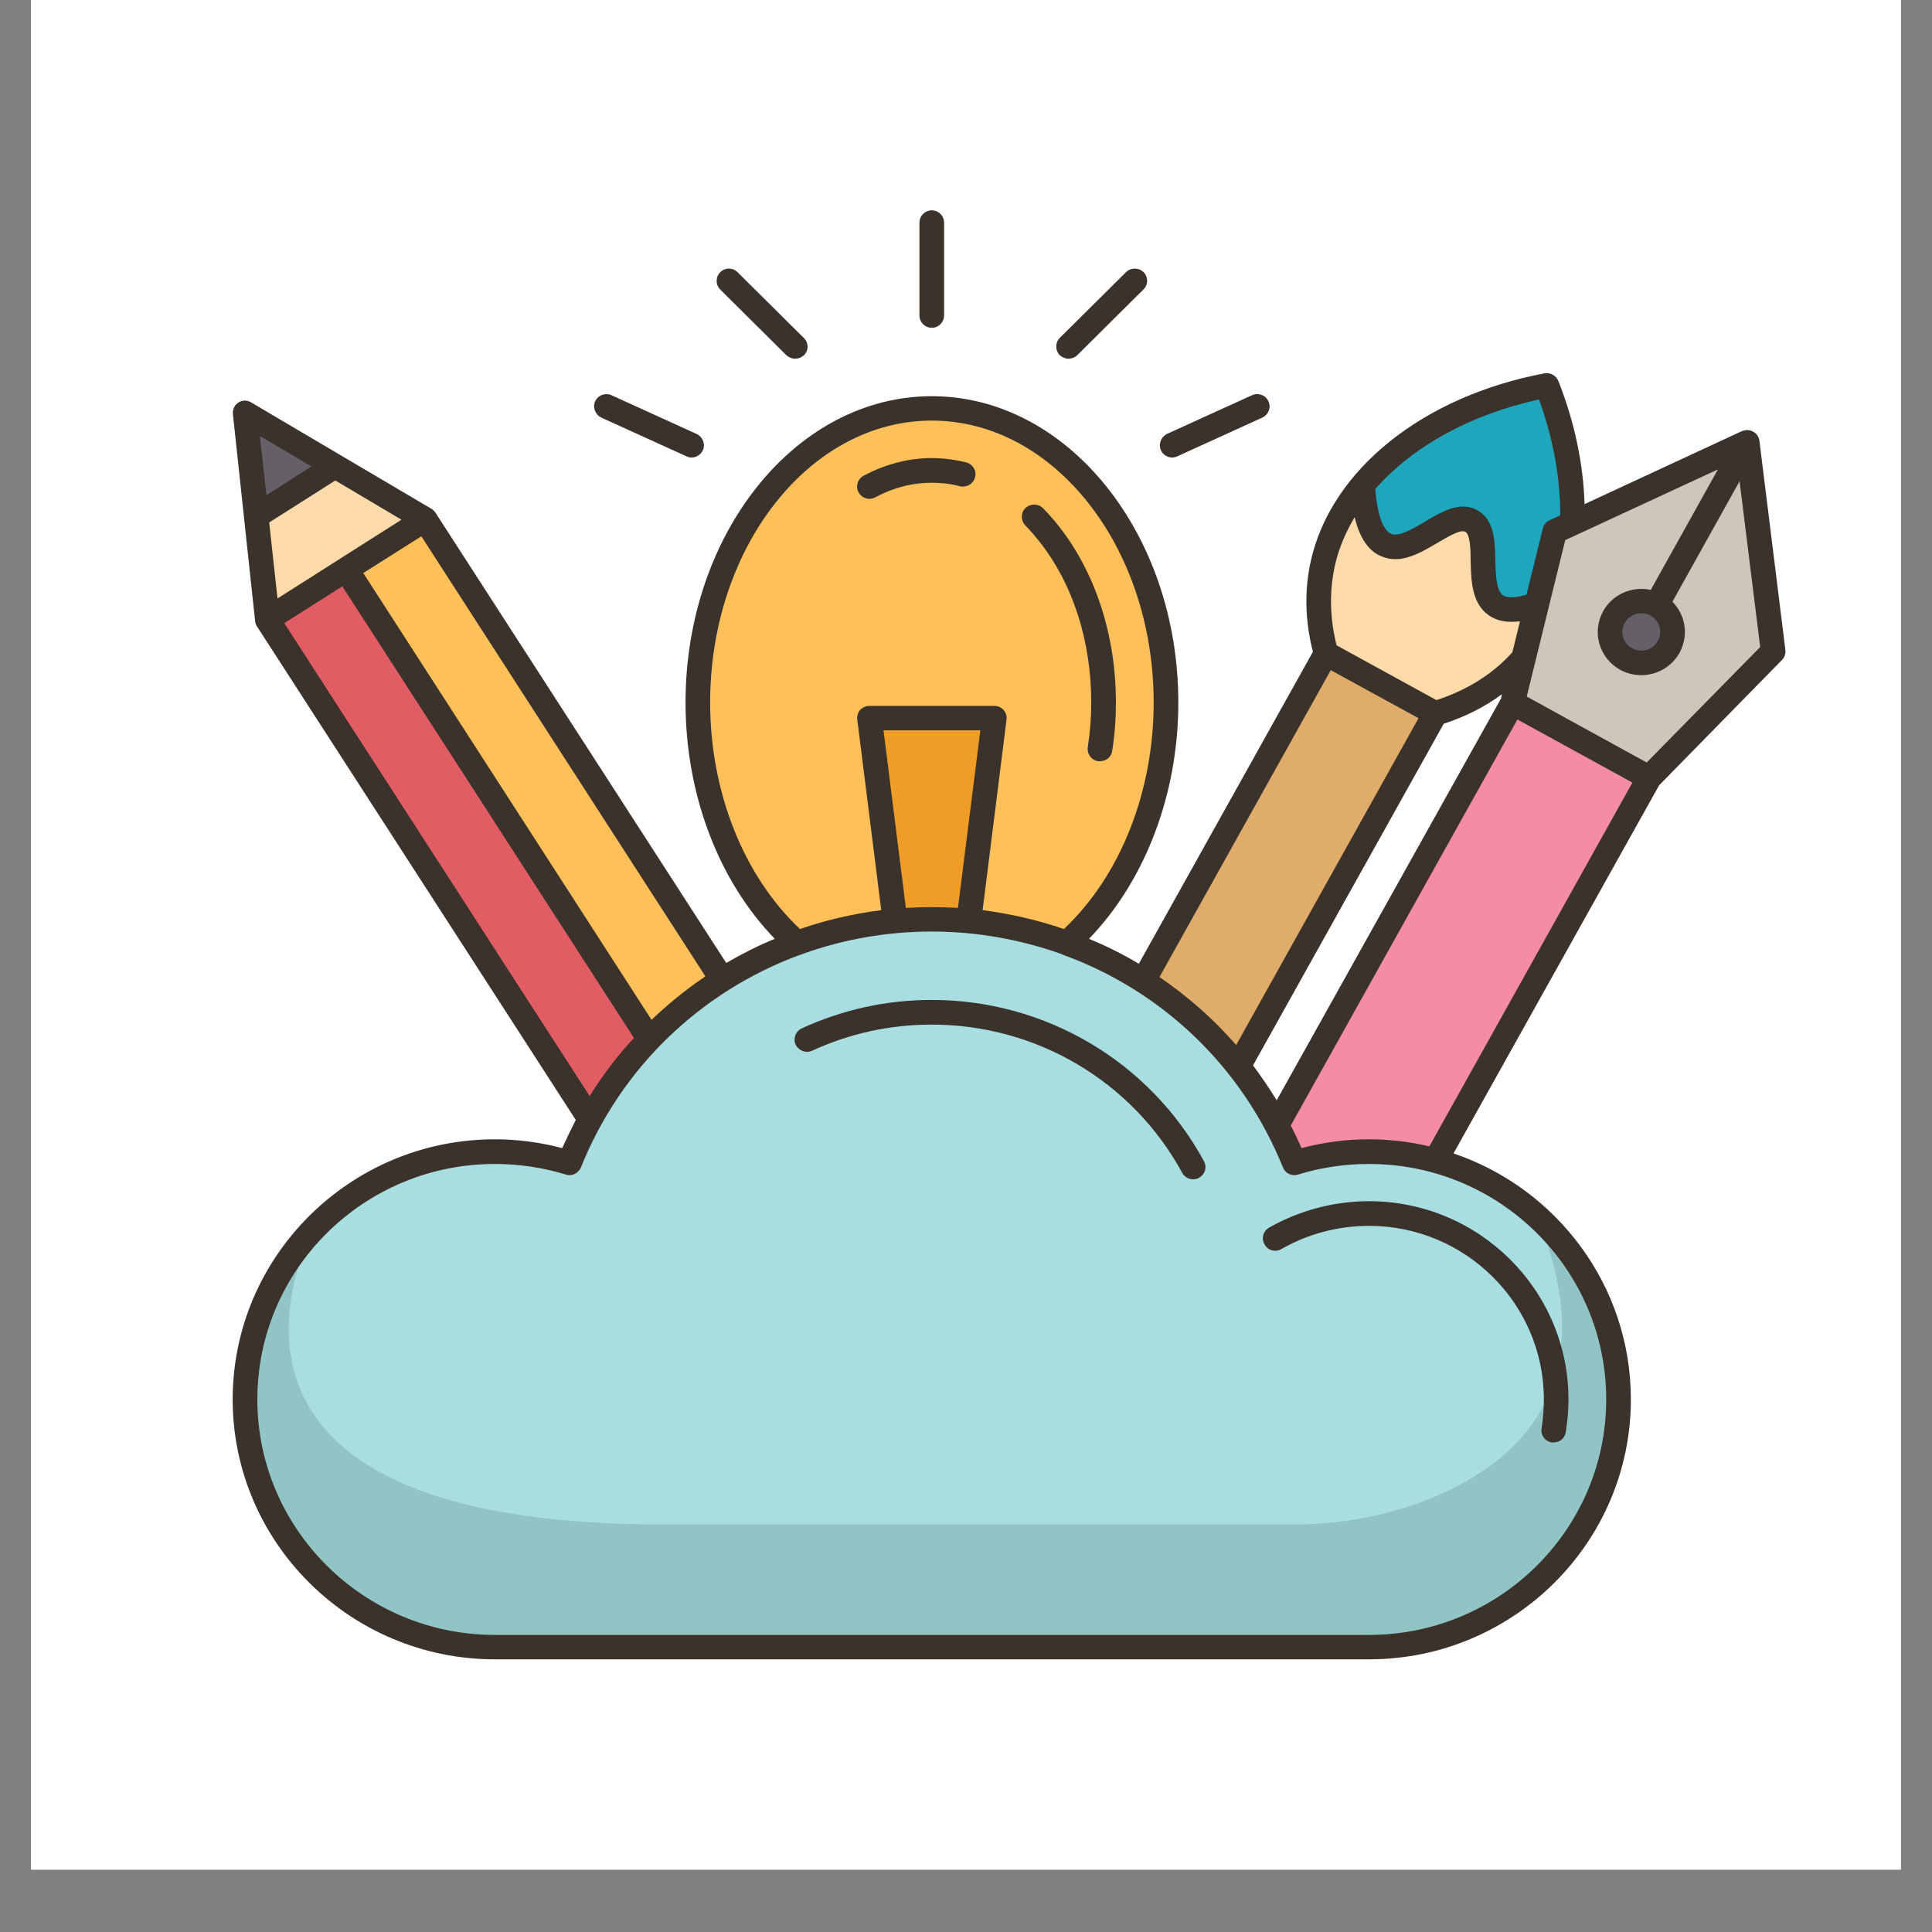 <svg xmlns="http://www.w3.org/2000/svg" xmlns:xlink="http://www.w3.org/1999/xlink" width="40" zoomAndPan="magnify" viewBox="0 0 30 30" height="40" preserveAspectRatio="xMidYMid meet" version="1.0"><rect x="0" y="0" width="30" height="30" fill="#808080" stroke="none"/><defs><clipPath id="2f90fc4c67"><path d="M 0.484 0 L 29.516 0 L 29.516 29.031 L 0.484 29.031 Z M 0.484 0 " clip-rule="nonzero"/></clipPath><clipPath id="dd39e5ed30"><path d="M 23 6 L 27.746 6 L 27.746 13 L 23 13 Z M 23 6 " clip-rule="nonzero"/></clipPath><clipPath id="08e57e2c40"><path d="M 3 14 L 26 14 L 26 25.766 L 3 25.766 Z M 3 14 " clip-rule="nonzero"/></clipPath><clipPath id="ee34254fa2"><path d="M 3 18 L 26 18 L 26 25.766 L 3 25.766 Z M 3 18 " clip-rule="nonzero"/></clipPath><clipPath id="c301d6e46b"><path d="M 3 3.266 L 27.746 3.266 L 27.746 25.766 L 3 25.766 Z M 3 3.266 " clip-rule="nonzero"/></clipPath></defs><g clip-path="url(#2f90fc4c67)"><path fill="#ffffff" d="M 0.484 0 L 29.516 0 L 29.516 29.031 L 0.484 29.031 Z M 0.484 0 " fill-opacity="1" fill-rule="nonzero"/><path fill="#ffffff" d="M 0.484 0 L 29.516 0 L 29.516 29.031 L 0.484 29.031 Z M 0.484 0 " fill-opacity="1" fill-rule="nonzero"/></g><path fill="#ffc05a" d="M 14.469 6.34 C 12.461 6.34 10.836 8.387 10.836 10.91 C 10.836 12.453 11.445 13.816 12.375 14.645 L 16.562 14.645 C 17.496 13.816 18.105 12.453 18.105 10.91 C 18.105 8.387 16.477 6.34 14.469 6.34 Z M 14.469 6.34 " fill-opacity="1" fill-rule="nonzero"/><path fill="#ef9d26" d="M 15.441 11.148 L 15.043 14.301 C 14.852 14.285 14.664 14.277 14.469 14.277 C 14.277 14.277 14.086 14.285 13.898 14.301 L 13.5 11.148 Z M 15.441 11.148 " fill-opacity="1" fill-rule="nonzero"/><path fill="#e0ac69" d="M 22.285 11.078 L 19.227 16.562 C 17.957 16.77 17.559 16.234 17.754 15.234 L 20.59 10.148 C 21.52 10.047 22.047 10.398 22.285 11.078 Z M 22.285 11.078 " fill-opacity="1" fill-rule="nonzero"/><path fill="#ffdbac" d="M 21.156 7.527 C 20.852 7.895 20.641 8.305 20.539 8.746 C 20.473 9.055 20.422 9.535 20.59 10.148 L 22.285 11.078 C 22.898 10.895 23.285 10.598 23.508 10.379 C 23.562 10.328 23.609 10.273 23.656 10.219 C 24.176 9.953 24.23 9.672 23.863 9.379 C 23.707 7.676 22.734 7.164 21.156 7.527 Z M 21.156 7.527 " fill-opacity="1" fill-rule="nonzero"/><path fill="#1ea6bc" d="M 24.02 5.984 C 22.809 6.215 21.789 6.773 21.156 7.527 C 21.188 8.062 21.312 8.375 21.527 8.465 C 21.945 8.637 22.5 7.898 22.848 8.09 C 23.195 8.281 22.859 9.137 23.227 9.395 C 23.363 9.496 23.578 9.488 23.863 9.379 L 24.414 8.125 C 24.438 7.445 24.309 6.715 24.02 5.984 Z M 24.02 5.984 " fill-opacity="1" fill-rule="nonzero"/><g clip-path="url(#dd39e5ed30)"><path fill="#cdc7b9" d="M 27.129 6.867 C 27.266 7.949 27.398 9.031 27.535 10.113 C 26.891 10.77 26.25 11.422 25.605 12.078 C 24.418 12.465 23.75 11.93 23.488 10.914 C 23.543 10.684 23.602 10.453 23.656 10.219 C 23.727 9.941 23.797 9.66 23.863 9.379 C 23.957 9.004 24.051 8.629 24.141 8.25 C 24.23 8.207 24.324 8.168 24.414 8.125 C 25.32 7.707 26.223 7.289 27.129 6.867 Z M 27.129 6.867 " fill-opacity="1" fill-rule="nonzero"/></g><path fill="#655f68" d="M 25.723 9.395 C 25.953 9.52 26.039 9.812 25.91 10.047 C 25.781 10.277 25.484 10.363 25.25 10.234 C 25.016 10.105 24.934 9.812 25.062 9.582 C 25.191 9.348 25.488 9.266 25.723 9.395 Z M 25.723 9.395 " fill-opacity="1" fill-rule="nonzero"/><path fill="#f48ca7" d="M 23.488 10.914 L 19.824 17.473 C 19.477 17.855 19.57 18.047 20.098 18.055 C 20.832 18.383 21.562 18.395 22.293 18.02 L 25.605 12.078 Z M 23.488 10.914 " fill-opacity="1" fill-rule="nonzero"/><path fill="#655f68" d="M 3.805 6.414 C 4.27 6.688 4.738 6.961 5.203 7.238 C 5.004 7.82 4.602 8.09 3.977 8.016 C 3.922 7.48 3.863 6.945 3.805 6.414 Z M 3.805 6.414 " fill-opacity="1" fill-rule="nonzero"/><path fill="#ffdbac" d="M 5.203 7.238 L 3.977 8.016 C 4.035 8.551 4.094 9.086 4.148 9.621 C 5.465 9.695 6.234 9.125 6.598 8.062 C 6.133 7.789 5.668 7.512 5.203 7.238 Z M 5.203 7.238 " fill-opacity="1" fill-rule="nonzero"/><path fill="#ffc05a" d="M 6.598 8.062 C 8.137 10.445 9.676 12.832 11.219 15.215 C 11.316 16.168 10.785 16.273 10.086 16.137 C 7.352 14.352 5.875 11.867 5.375 8.84 C 5.781 8.582 6.191 8.324 6.598 8.062 Z M 6.598 8.062 " fill-opacity="1" fill-rule="nonzero"/><path fill="#e15c63" d="M 10.086 16.137 C 10.051 16.945 9.742 17.363 9.164 17.383 L 4.148 9.621 C 4.559 9.359 4.965 9.102 5.375 8.84 Z M 10.086 16.137 " fill-opacity="1" fill-rule="nonzero"/><g clip-path="url(#08e57e2c40)"><path fill="#a8dee1" d="M 19.227 16.562 C 19.453 16.848 19.652 17.152 19.824 17.473 C 19.926 17.664 20.02 17.855 20.098 18.055 C 20.465 17.941 20.852 17.883 21.258 17.883 C 21.613 17.883 21.961 17.93 22.293 18.02 C 23.93 18.469 25.133 19.961 25.133 21.73 C 25.133 23.852 23.398 25.574 21.258 25.574 L 7.684 25.574 C 5.543 25.574 3.805 23.852 3.805 21.73 C 3.805 19.605 5.543 17.883 7.684 17.883 C 8.086 17.883 8.477 17.941 8.84 18.055 C 8.934 17.824 9.043 17.602 9.164 17.383 C 9.418 16.93 9.727 16.512 10.086 16.137 C 10.422 15.785 10.805 15.477 11.219 15.215 C 11.578 14.984 11.965 14.793 12.375 14.645 C 12.855 14.469 13.367 14.352 13.898 14.301 C 14.086 14.285 14.277 14.277 14.469 14.277 C 14.664 14.277 14.852 14.285 15.043 14.301 C 15.57 14.352 16.082 14.469 16.562 14.645 C 16.984 14.797 17.383 14.996 17.754 15.234 C 18.312 15.594 18.812 16.043 19.227 16.562 Z M 19.227 16.562 " fill-opacity="1" fill-rule="nonzero"/></g><g clip-path="url(#ee34254fa2)"><path fill="#91c4c4" d="M 24.145 21.398 C 24.34 20.758 24.301 19.934 23.863 18.883 C 24.645 19.586 25.133 20.602 25.133 21.73 C 25.133 23.852 23.398 25.574 21.258 25.574 L 7.684 25.574 C 5.543 25.574 3.805 23.852 3.805 21.73 C 3.805 20.699 4.211 19.766 4.875 19.074 C 4.844 19.133 2.359 23.672 10.293 23.672 L 20.078 23.672 C 20.746 23.672 21.41 23.562 22.035 23.336 C 22.875 23.027 23.824 22.457 24.145 21.398 Z M 24.145 21.398 " fill-opacity="1" fill-rule="nonzero"/></g><g clip-path="url(#c301d6e46b)"><path fill="#3a322b" d="M 12.355 16.223 C 12.312 16.125 12.355 16.012 12.449 15.969 C 13.086 15.676 13.766 15.527 14.469 15.527 C 16.238 15.527 17.855 16.488 18.695 18.031 C 18.746 18.125 18.711 18.238 18.617 18.289 C 18.59 18.305 18.559 18.312 18.527 18.312 C 18.457 18.312 18.395 18.277 18.359 18.215 C 17.586 16.793 16.098 15.91 14.469 15.91 C 13.82 15.91 13.195 16.047 12.609 16.316 C 12.516 16.359 12.402 16.316 12.355 16.223 Z M 3.613 21.73 C 3.613 19.504 5.441 17.691 7.684 17.691 C 8.039 17.691 8.391 17.738 8.73 17.828 C 8.797 17.68 8.867 17.535 8.941 17.391 L 3.988 9.723 C 3.973 9.699 3.961 9.668 3.961 9.641 L 3.617 6.434 C 3.609 6.359 3.641 6.289 3.703 6.25 C 3.762 6.211 3.84 6.211 3.902 6.25 L 6.695 7.898 C 6.723 7.914 6.742 7.934 6.762 7.961 L 11.277 14.953 C 11.52 14.812 11.77 14.684 12.031 14.578 C 11.156 13.676 10.645 12.332 10.645 10.91 C 10.645 8.285 12.359 6.152 14.469 6.152 C 16.578 6.152 18.297 8.285 18.297 10.91 C 18.297 12.332 17.781 13.676 16.91 14.578 C 17.176 14.688 17.434 14.816 17.684 14.965 L 20.387 10.121 C 20.262 9.633 20.254 9.156 20.355 8.707 C 20.672 7.293 22.098 6.152 23.984 5.797 C 24.074 5.781 24.164 5.832 24.199 5.918 C 24.449 6.551 24.586 7.203 24.605 7.828 L 27.047 6.695 C 27.105 6.672 27.168 6.672 27.223 6.703 C 27.277 6.73 27.312 6.785 27.32 6.844 L 27.723 10.09 C 27.73 10.148 27.711 10.207 27.672 10.246 L 25.762 12.195 L 22.57 17.91 C 24.172 18.453 25.324 19.961 25.324 21.73 C 25.324 23.953 23.5 25.766 21.258 25.766 L 7.684 25.766 C 5.441 25.766 3.613 23.953 3.613 21.73 Z M 22.195 17.801 L 25.348 12.152 L 23.562 11.172 L 20.043 17.477 C 20.102 17.59 20.156 17.707 20.211 17.828 C 20.551 17.738 20.902 17.691 21.258 17.691 C 21.578 17.691 21.895 17.73 22.195 17.801 Z M 19.457 16.543 C 19.586 16.719 19.711 16.898 19.824 17.086 L 23.309 10.844 L 23.32 10.781 C 23.055 10.977 22.754 11.129 22.418 11.238 Z M 27.012 7.473 L 25.969 9.344 C 26.047 9.422 26.105 9.52 26.137 9.629 C 26.188 9.801 26.164 9.98 26.078 10.141 C 25.953 10.359 25.723 10.484 25.484 10.484 C 25.375 10.484 25.262 10.457 25.16 10.402 C 25 10.312 24.887 10.172 24.836 10 C 24.785 9.824 24.809 9.645 24.895 9.488 C 25.043 9.223 25.348 9.098 25.633 9.16 L 26.676 7.289 L 24.305 8.387 L 23.707 10.816 L 25.57 11.84 L 27.332 10.047 Z M 25.77 9.734 C 25.746 9.66 25.695 9.598 25.629 9.559 C 25.582 9.535 25.535 9.523 25.488 9.523 C 25.383 9.523 25.281 9.578 25.23 9.672 C 25.191 9.742 25.184 9.82 25.203 9.895 C 25.227 9.969 25.273 10.031 25.344 10.066 C 25.484 10.145 25.664 10.094 25.742 9.953 C 25.781 9.887 25.789 9.809 25.77 9.734 Z M 21.355 7.594 C 21.398 8.145 21.539 8.262 21.602 8.289 C 21.723 8.34 21.938 8.211 22.125 8.102 C 22.379 7.949 22.672 7.773 22.938 7.922 C 23.207 8.07 23.215 8.406 23.219 8.703 C 23.227 8.922 23.23 9.164 23.336 9.242 C 23.406 9.289 23.531 9.285 23.703 9.234 L 23.957 8.207 C 23.969 8.148 24.008 8.102 24.062 8.078 L 24.227 8.004 C 24.23 7.422 24.117 6.809 23.898 6.203 C 22.824 6.438 21.93 6.938 21.355 7.594 Z M 20.754 10.02 L 22.305 10.871 C 22.727 10.734 23.086 10.523 23.375 10.242 C 23.414 10.203 23.449 10.168 23.484 10.129 L 23.602 9.648 C 23.555 9.652 23.512 9.656 23.473 9.656 C 23.332 9.656 23.211 9.621 23.113 9.551 C 22.852 9.363 22.844 9.02 22.836 8.711 C 22.836 8.535 22.828 8.297 22.754 8.258 C 22.68 8.215 22.473 8.34 22.32 8.43 C 22.055 8.586 21.754 8.766 21.457 8.641 C 21.25 8.559 21.113 8.355 21.035 8.031 C 20.891 8.273 20.785 8.523 20.727 8.789 C 20.641 9.18 20.648 9.594 20.754 10.02 Z M 18.004 15.172 C 18.008 15.176 18.012 15.176 18.016 15.18 C 18.453 15.48 18.852 15.832 19.195 16.227 L 22.027 11.152 L 20.664 10.406 Z M 12.422 14.426 C 12.828 14.285 13.25 14.188 13.684 14.133 L 13.312 11.176 C 13.305 11.121 13.32 11.066 13.355 11.023 C 13.395 10.984 13.445 10.961 13.5 10.961 L 15.438 10.961 C 15.496 10.961 15.547 10.984 15.582 11.023 C 15.621 11.066 15.637 11.121 15.629 11.176 L 15.258 14.133 C 15.688 14.188 16.109 14.285 16.52 14.426 C 17.395 13.602 17.914 12.297 17.914 10.91 C 17.914 8.496 16.367 6.531 14.469 6.531 C 12.57 6.531 11.027 8.496 11.027 10.91 C 11.027 12.297 11.547 13.602 12.422 14.426 Z M 14.469 14.086 C 14.605 14.086 14.742 14.09 14.875 14.098 L 15.223 11.34 L 13.719 11.34 L 14.066 14.098 C 14.199 14.09 14.336 14.086 14.469 14.086 Z M 6.543 8.328 L 5.641 8.898 L 10.117 15.836 C 10.367 15.598 10.637 15.375 10.926 15.18 C 10.934 15.172 10.945 15.164 10.953 15.16 Z M 6.234 8.07 L 5.207 7.461 L 4.18 8.113 L 4.309 9.293 Z M 4.035 6.77 L 4.137 7.691 L 4.836 7.242 Z M 9.156 17.02 C 9.355 16.699 9.586 16.395 9.844 16.117 L 5.316 9.105 L 4.414 9.676 Z M 3.996 21.73 C 3.996 23.746 5.652 25.387 7.684 25.387 L 21.258 25.387 C 23.289 25.387 24.941 23.746 24.941 21.73 C 24.941 19.711 23.289 18.074 21.258 18.074 C 20.879 18.074 20.512 18.129 20.156 18.238 C 20.059 18.27 19.957 18.219 19.922 18.129 C 19.289 16.562 18.047 15.391 16.523 14.832 C 16.508 14.828 16.492 14.82 16.477 14.812 C 15.848 14.59 15.172 14.465 14.469 14.465 C 13.77 14.465 13.094 14.586 12.465 14.812 C 12.449 14.82 12.434 14.828 12.418 14.828 C 10.895 15.391 9.648 16.562 9.02 18.129 C 8.98 18.219 8.879 18.27 8.785 18.238 C 8.43 18.129 8.059 18.074 7.684 18.074 C 5.652 18.074 3.996 19.711 3.996 21.73 Z M 19.898 19.395 C 20.309 19.16 20.777 19.035 21.258 19.035 C 22.754 19.035 23.973 20.242 23.973 21.73 C 23.973 21.879 23.961 22.031 23.938 22.18 C 23.918 22.281 23.988 22.379 24.094 22.398 C 24.102 22.398 24.113 22.398 24.125 22.398 C 24.215 22.398 24.297 22.336 24.312 22.242 C 24.34 22.074 24.355 21.902 24.355 21.73 C 24.355 20.031 22.965 18.652 21.258 18.652 C 20.711 18.652 20.176 18.797 19.707 19.062 C 19.613 19.117 19.582 19.234 19.637 19.324 C 19.688 19.418 19.805 19.449 19.898 19.395 Z M 13.5 7.746 C 13.531 7.746 13.562 7.738 13.59 7.723 C 13.875 7.57 14.168 7.496 14.469 7.496 C 14.617 7.496 14.762 7.512 14.906 7.551 C 15.008 7.574 15.113 7.516 15.141 7.41 C 15.168 7.309 15.105 7.207 15.004 7.18 C 14.828 7.137 14.648 7.113 14.469 7.113 C 14.105 7.113 13.75 7.207 13.41 7.387 C 13.316 7.438 13.281 7.555 13.332 7.645 C 13.367 7.711 13.434 7.746 13.5 7.746 Z M 16.129 8.395 C 16.656 9.055 16.945 9.949 16.945 10.91 C 16.945 11.141 16.926 11.375 16.891 11.602 C 16.875 11.707 16.949 11.805 17.051 11.82 C 17.062 11.82 17.07 11.82 17.082 11.82 C 17.176 11.82 17.258 11.754 17.27 11.66 C 17.309 11.414 17.328 11.16 17.328 10.91 C 17.328 9.863 17.008 8.883 16.43 8.156 C 16.355 8.062 16.277 7.973 16.195 7.891 C 16.121 7.816 16 7.816 15.922 7.891 C 15.848 7.961 15.848 8.082 15.922 8.16 C 15.992 8.23 16.062 8.312 16.129 8.395 Z M 14.277 3.457 L 14.277 4.898 C 14.277 5.004 14.363 5.09 14.469 5.09 C 14.574 5.09 14.66 5.004 14.66 4.898 L 14.66 3.457 C 14.66 3.352 14.574 3.266 14.469 3.266 C 14.363 3.266 14.277 3.352 14.277 3.457 Z M 11.184 4.227 C 11.109 4.301 11.109 4.422 11.184 4.496 L 12.211 5.516 C 12.25 5.551 12.297 5.57 12.348 5.57 C 12.395 5.57 12.445 5.551 12.484 5.516 C 12.559 5.441 12.559 5.32 12.48 5.246 L 11.453 4.227 C 11.379 4.152 11.258 4.152 11.184 4.227 Z M 9.496 6.137 C 9.402 6.094 9.289 6.133 9.242 6.23 C 9.199 6.324 9.242 6.438 9.336 6.484 L 10.66 7.086 C 10.684 7.098 10.711 7.105 10.738 7.105 C 10.812 7.105 10.879 7.062 10.914 6.992 C 10.957 6.898 10.914 6.785 10.816 6.738 Z M 17.484 4.227 L 16.457 5.246 C 16.383 5.32 16.383 5.441 16.457 5.516 C 16.496 5.551 16.543 5.57 16.594 5.57 C 16.641 5.57 16.691 5.551 16.727 5.516 L 17.754 4.496 C 17.832 4.422 17.832 4.301 17.758 4.227 C 17.68 4.152 17.559 4.152 17.484 4.227 Z M 19.441 6.137 L 18.121 6.738 C 18.027 6.785 17.984 6.898 18.027 6.992 C 18.059 7.062 18.129 7.105 18.203 7.105 C 18.227 7.105 18.254 7.098 18.281 7.086 L 19.602 6.484 C 19.699 6.438 19.742 6.324 19.695 6.23 C 19.652 6.133 19.539 6.094 19.441 6.137 Z M 19.441 6.137 " fill-opacity="1" fill-rule="nonzero"/></g></svg>